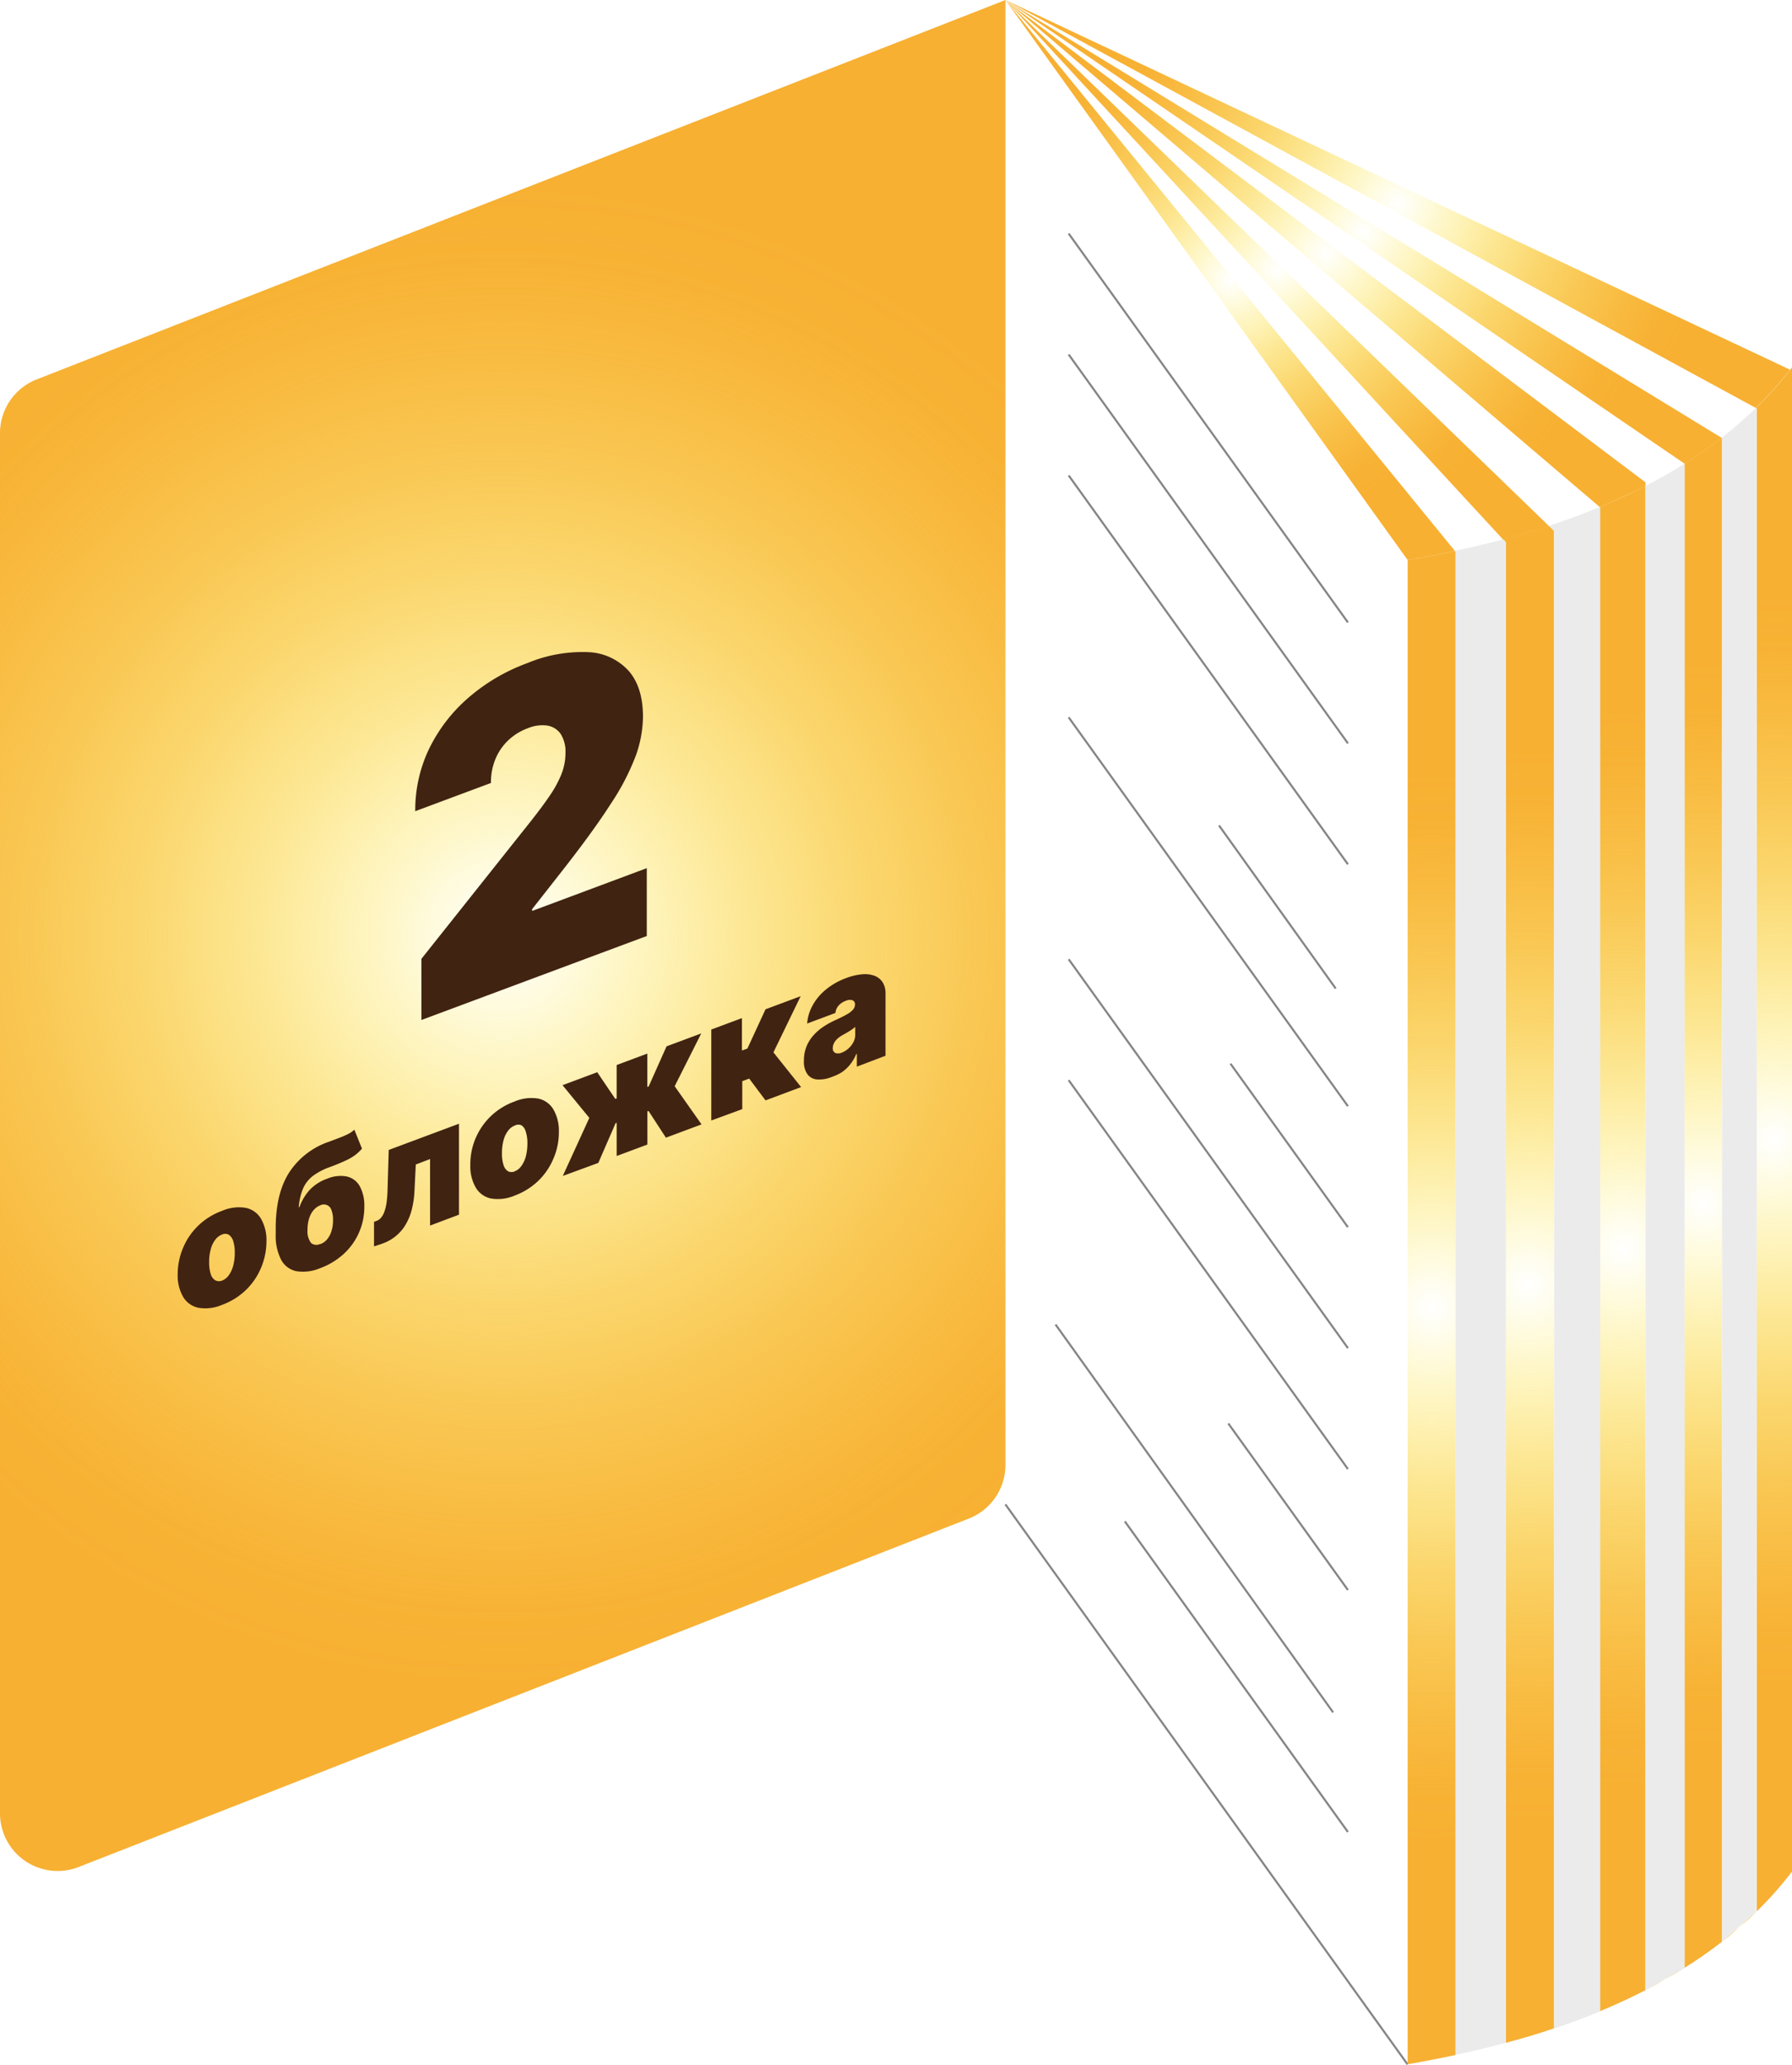 <?xml version="1.0" encoding="UTF-8"?> <svg xmlns="http://www.w3.org/2000/svg" xmlns:xlink="http://www.w3.org/1999/xlink" id="aa90e029-b36c-481d-b899-590fef7971cb" data-name="Слой 1" viewBox="0 0 329.01 378.85"> <defs> <style>.b61b3c4a-4e8d-42fd-9cdc-7a700d04d3d8{fill:url(#a22bf7ee-3a29-44ef-9956-1ed4ea6b3bc7);}.a2720ae3-b852-46c7-9e31-30ea4b5ceb29{fill:url(#bd169ed3-c5e9-4d9a-bef2-24349e6120b5);}.ad0825bb-919f-4d6a-bf43-13df5d87ba18{fill:#848585;}.e9e16972-7763-452c-8b5c-a8841220908b{fill:url(#b2d64dbc-cb2d-4bfc-bdd2-41fb9ac2deec);}.b17d6c15-00b7-4bfb-862d-586214eafd98{fill:url(#f3ee8389-560e-41eb-a9cb-678651e2dce9);}.f45b139e-e726-4cef-b62a-52542866d43c{fill:url(#a001fe8c-fda0-406c-a199-f66942ab1339);}.a1e017b4-03f4-4691-a733-063a830a71cd{fill:url(#ad28b04b-1412-4f1f-8e48-9cc1546c8966);}.b44deb66-8eb8-4d94-91bb-825c6bc08a82{fill:none;}.b0405611-1e04-4dac-8040-0738c8390b25{fill:#ebebeb;}.ecac1058-e6f2-4024-bb27-1ed2d5f63f51{fill:url(#b2bf17ec-2503-4301-8808-09ff67221b99);}.aa07f4a8-6319-4f7c-893c-4f2af45a32c4{fill:url(#bf13294c-84ad-42ef-9cdb-66be88fa0d3f);}.a2bb0b4c-d2c3-438f-8b2c-00ff143b00d4{fill:url(#e96ee1d6-decf-4015-931e-96435ef6da6b);}.e05c43d4-662e-4988-8484-74ad2b07ad32{fill:url(#b8b34116-dae2-4490-9c82-59e2adbfd4f9);}.bf220519-a771-40ba-89fe-6b50a1f67915{fill:url(#bdf43efa-ddc7-4df2-940b-1c119b78c9e3);}.b3d19b85-ecfc-49b8-8e06-680aed953ed9{fill:url(#b3477f22-3491-41d7-9ba1-5c75283b2dd6);}.a14e5768-0204-42e1-bbc2-d67fc6c95a0a{fill:url(#f9b410fd-5c87-4889-b0ef-8a8b7bc14ced);}.e9f55754-04a8-468b-93c5-f687e1b831cb{fill:#412312;}</style> <radialGradient id="a22bf7ee-3a29-44ef-9956-1ed4ea6b3bc7" cx="421.84" cy="251.94" r="57.41" gradientUnits="userSpaceOnUse"> <stop offset="0" stop-color="#fdea14" stop-opacity="0"></stop> <stop offset="0.16" stop-color="#fbdb1c" stop-opacity="0.25"></stop> <stop offset="0.32" stop-color="#face22" stop-opacity="0.48"></stop> <stop offset="0.48" stop-color="#f9c328" stop-opacity="0.67"></stop> <stop offset="0.63" stop-color="#f8bb2c" stop-opacity="0.81"></stop> <stop offset="0.77" stop-color="#f8b52f" stop-opacity="0.91"></stop> <stop offset="0.9" stop-color="#f7b131" stop-opacity="0.98"></stop> <stop offset="1" stop-color="#f7b032"></stop> </radialGradient> <radialGradient id="bd169ed3-c5e9-4d9a-bef2-24349e6120b5" cx="391.07" cy="265.88" r="46.59" xlink:href="#a22bf7ee-3a29-44ef-9956-1ed4ea6b3bc7"></radialGradient> <radialGradient id="b2d64dbc-cb2d-4bfc-bdd2-41fb9ac2deec" cx="490.89" cy="423.54" r="100.19" xlink:href="#a22bf7ee-3a29-44ef-9956-1ed4ea6b3bc7"></radialGradient> <radialGradient id="f3ee8389-560e-41eb-a9cb-678651e2dce9" cx="428.06" cy="454.42" r="98.22" xlink:href="#a22bf7ee-3a29-44ef-9956-1ed4ea6b3bc7"></radialGradient> <radialGradient id="a001fe8c-fda0-406c-a199-f66942ab1339" cx="445.84" cy="450.15" r="98.46" xlink:href="#a22bf7ee-3a29-44ef-9956-1ed4ea6b3bc7"></radialGradient> <radialGradient id="ad28b04b-1412-4f1f-8e48-9cc1546c8966" cx="463.13" cy="443.58" r="98.99" xlink:href="#a22bf7ee-3a29-44ef-9956-1ed4ea6b3bc7"></radialGradient> <radialGradient id="b2bf17ec-2503-4301-8808-09ff67221b99" cx="477.94" cy="435.2" r="99.28" xlink:href="#a22bf7ee-3a29-44ef-9956-1ed4ea6b3bc7"></radialGradient> <radialGradient id="bf13294c-84ad-42ef-9cdb-66be88fa0d3f" cx="484.57" cy="567.97" r="2.99" xlink:href="#a22bf7ee-3a29-44ef-9956-1ed4ea6b3bc7"></radialGradient> <radialGradient id="e96ee1d6-decf-4015-931e-96435ef6da6b" cx="408.56" cy="261.01" r="52.99" xlink:href="#a22bf7ee-3a29-44ef-9956-1ed4ea6b3bc7"></radialGradient> <radialGradient id="b8b34116-dae2-4490-9c82-59e2adbfd4f9" cx="470.91" cy="577.6" r="2.92" xlink:href="#a22bf7ee-3a29-44ef-9956-1ed4ea6b3bc7"></radialGradient> <radialGradient id="bdf43efa-ddc7-4df2-940b-1c119b78c9e3" cx="399.69" cy="263.99" r="49.68" xlink:href="#a22bf7ee-3a29-44ef-9956-1ed4ea6b3bc7"></radialGradient> <radialGradient id="b3477f22-3491-41d7-9ba1-5c75283b2dd6" cx="415.55" cy="257.04" r="55.37" xlink:href="#a22bf7ee-3a29-44ef-9956-1ed4ea6b3bc7"></radialGradient> <radialGradient id="f9b410fd-5c87-4889-b0ef-8a8b7bc14ced" cx="257.51" cy="386.15" r="137.81" xlink:href="#a22bf7ee-3a29-44ef-9956-1ed4ea6b3bc7"></radialGradient> </defs> <title>2 обложка</title> <path class="b61b3c4a-4e8d-42fd-9cdc-7a700d04d3d8" d="M493.88,282.34a68.2,68.2,0,0,1-6.32,7L349.8,214.5Z" transform="translate(-165.21 -214.5)"></path> <path class="a2720ae3-b852-46c7-9e31-30ea4b5ceb29" d="M432.33,315.59c-2.8.6-5.7,1.15-8.68,1.66L349.8,214.5Z" transform="translate(-165.21 -214.5)"></path> <rect class="ad0825bb-919f-4d6a-bf43-13df5d87ba18" x="386.86" y="249.06" width="0.38" height="87.86" transform="translate(-263.45 66.45) rotate(-35.7)"></rect> <rect class="ad0825bb-919f-4d6a-bf43-13df5d87ba18" x="386.86" y="271.26" width="0.38" height="87.86" transform="translate(-276.4 70.62) rotate(-35.7)"></rect> <rect class="ad0825bb-919f-4d6a-bf43-13df5d87ba18" x="386.86" y="293.45" width="0.38" height="87.86" transform="translate(-289.35 74.79) rotate(-35.7)"></rect> <rect class="ad0825bb-919f-4d6a-bf43-13df5d87ba18" x="401.72" y="361.78" width="0.38" height="36.94" transform="matrix(0.81, -0.58, 0.58, 0.81, -311.57, 91.52)"></rect> <rect class="ad0825bb-919f-4d6a-bf43-13df5d87ba18" x="386.86" y="337.83" width="0.38" height="87.86" transform="translate(-315.25 83.13) rotate(-35.7)"></rect> <rect class="ad0825bb-919f-4d6a-bf43-13df5d87ba18" x="401.72" y="406.16" width="0.38" height="36.94" transform="translate(-337.48 99.86) rotate(-35.7)"></rect> <rect class="ad0825bb-919f-4d6a-bf43-13df5d87ba18" x="386.86" y="382.22" width="0.38" height="87.86" transform="translate(-341.15 91.47) rotate(-35.7)"></rect> <rect class="ad0825bb-919f-4d6a-bf43-13df5d87ba18" x="386.86" y="404.41" width="0.38" height="87.86" transform="translate(-354.1 95.64) rotate(-35.7)"></rect> <rect class="ad0825bb-919f-4d6a-bf43-13df5d87ba18" x="401.52" y="472.11" width="0.38" height="37.63" transform="translate(-376.2 112.2) rotate(-35.7)"></rect> <rect class="ad0825bb-919f-4d6a-bf43-13df5d87ba18" x="386.86" y="448.79" width="0.38" height="87.86" transform="matrix(0.81, -0.58, 0.58, 0.81, -380.01, 103.99)"></rect> <rect class="ad0825bb-919f-4d6a-bf43-13df5d87ba18" x="392.02" y="487.01" width="0.38" height="70.18" transform="translate(-396.18 112.52) rotate(-35.7)"></rect> <rect class="ad0825bb-919f-4d6a-bf43-13df5d87ba18" x="386.54" y="478.6" width="0.38" height="126.53" transform="translate(-408.75 113.03) rotate(-35.7)"></rect> <path class="e9e16972-7763-452c-8b5c-a8841220908b" d="M494.22,281.89v276a66,66,0,0,1-6.47,7.31V289.48l-.19-.1a68.2,68.2,0,0,0,6.32-7Z" transform="translate(-165.21 -214.5)"></path> <path class="b17d6c15-00b7-4bfb-862d-586214eafd98" d="M432.46,315.75v275.8q-4.26.91-8.81,1.7v-276c3-.51,5.88-1.06,8.68-1.66Z" transform="translate(-165.21 -214.5)"></path> <path class="f45b139e-e726-4cef-b62a-52542866d43c" d="M450.51,311.88V586.66c-2.82,1-5.77,1.83-8.82,2.66V314l-.52-.55q4.35-1.17,8.41-2.49Z" transform="translate(-165.21 -214.5)"></path> <path class="a1e017b4-03f4-4691-a733-063a830a71cd" d="M467.32,303.66v276q-4,2.05-8.36,3.86v-276l0,0Q463.34,305.71,467.32,303.66Z" transform="translate(-165.21 -214.5)"></path> <path class="b44deb66-8eb8-4d94-91bb-825c6bc08a82" d="M458.93,307.52q-4.46,1.85-9.35,3.46L349.8,214.5Z" transform="translate(-165.21 -214.5)"></path> <path class="b0405611-1e04-4dac-8040-0738c8390b25" d="M459,307.54v276c-2.7,1.12-5.51,2.17-8.45,3.16V311.88l-.93-.9q4.89-1.62,9.35-3.46Z" transform="translate(-165.21 -214.5)"></path> <path class="ecac1058-e6f2-4024-bb27-1ed2d5f63f51" d="M481.38,294.89V570.76c-2.16,1.67-4.45,3.28-6.88,4.8v-276c2.39-1.51,4.66-3.1,6.79-4.75Z" transform="translate(-165.21 -214.5)"></path> <path class="aa07f4a8-6319-4f7c-893c-4f2af45a32c4" d="M487.75,565.19a71.85,71.85,0,0,1-6.37,5.56Z" transform="translate(-165.21 -214.5)"></path> <path class="a2bb0b4c-d2c3-438f-8b2c-00ff143b00d4" d="M467.32,303v.68q-4,2-8.39,3.86l-109.13-93Z" transform="translate(-165.21 -214.5)"></path> <path class="b44deb66-8eb8-4d94-91bb-825c6bc08a82" d="M467.32,303.66V303L349.8,214.5l124.69,85.08Q471.1,301.71,467.32,303.66Z" transform="translate(-165.21 -214.5)"></path> <path class="e05c43d4-662e-4988-8484-74ad2b07ad32" d="M474.5,575.56h0q-3.4,2.13-7.18,4.07Z" transform="translate(-165.21 -214.5)"></path> <path class="bf220519-a771-40ba-89fe-6b50a1f67915" d="M449.58,311q-4.06,1.32-8.41,2.49l-91.37-99Z" transform="translate(-165.21 -214.5)"></path> <path class="b44deb66-8eb8-4d94-91bb-825c6bc08a82" d="M441.17,313.47q-4.26,1.13-8.84,2.12L349.8,214.5Z" transform="translate(-165.21 -214.5)"></path> <path class="b0405611-1e04-4dac-8040-0738c8390b25" d="M441.69,314v275.3c-3,.8-6,1.55-9.23,2.23V315.75l-.13-.16q4.57-1,8.84-2.12Z" transform="translate(-165.21 -214.5)"></path> <line class="b44deb66-8eb8-4d94-91bb-825c6bc08a82" x1="309.29" y1="361.06" x2="309.29" y2="361.06"></line> <path class="b0405611-1e04-4dac-8040-0738c8390b25" d="M474.5,299.58v276l-7.18,4.08v-276q3.78-1.95,7.17-4.08Z" transform="translate(-165.21 -214.5)"></path> <path class="b3d19b85-ecfc-49b8-8e06-680aed953ed9" d="M481.29,294.83c-2.13,1.65-4.4,3.24-6.79,4.75h0L349.8,214.5Z" transform="translate(-165.21 -214.5)"></path> <path class="b0405611-1e04-4dac-8040-0738c8390b25" d="M487.75,289.48V565.19l-6.37,5.56V294.89l-.09-.06a74,74,0,0,0,6.27-5.45Z" transform="translate(-165.21 -214.5)"></path> <path class="b44deb66-8eb8-4d94-91bb-825c6bc08a82" d="M487.56,289.38a74,74,0,0,1-6.27,5.45L349.8,214.5Z" transform="translate(-165.21 -214.5)"></path> <path class="a14e5768-0204-42e1-bbc2-d67fc6c95a0a" d="M165.21,294V547.21a10.58,10.58,0,0,0,14.44,9.85l163.43-63.93a10.59,10.59,0,0,0,6.73-9.86V214.5l-140.53,55-37.35,14.62A10.59,10.59,0,0,0,165.21,294Z" transform="translate(-165.21 -214.5)"></path> <path class="e9f55754-04a8-468b-93c5-f687e1b831cb" d="M242.58,401.65l0-11.22,20.05-25.21c1.33-1.68,2.48-3.21,3.43-4.61a20.5,20.5,0,0,0,2.2-4,10.57,10.57,0,0,0,.77-4,6,6,0,0,0-.89-3.46,3.7,3.7,0,0,0-2.44-1.52,6.91,6.91,0,0,0-3.59.49,10.42,10.42,0,0,0-3.56,2.19,10,10,0,0,0-2.37,3.44,11.07,11.07,0,0,0-.83,4.41l-13.9,5.18A26,26,0,0,1,243.94,352a29.4,29.4,0,0,1,7.2-9.42,34.72,34.72,0,0,1,10.91-6.42,26.19,26.19,0,0,1,11.23-2,10.57,10.57,0,0,1,7.36,3.44q2.61,3,2.62,8.37A22,22,0,0,1,282,353a43.6,43.6,0,0,1-4.62,8.94q-3.33,5.21-9.47,13l-5,6.37v.33l21.05-7.85,0,12.45Z" transform="translate(-165.21 -214.5)"></path> <path class="e9f55754-04a8-468b-93c5-f687e1b831cb" d="M206,453.91a7.84,7.84,0,0,1-4.37.54,4.26,4.26,0,0,1-2.8-2,7.87,7.87,0,0,1-1-4.14,12.52,12.52,0,0,1,1-4.87,12.11,12.11,0,0,1,2.78-4.06,12.38,12.38,0,0,1,4.36-2.71,7.76,7.76,0,0,1,4.37-.55,4.22,4.22,0,0,1,2.79,2,7.84,7.84,0,0,1,1,4.15,12.55,12.55,0,0,1-1,4.87,12.21,12.21,0,0,1-2.78,4.06A12.52,12.52,0,0,1,206,453.91Zm0-4.45a2.79,2.79,0,0,0,1.23-1,5.15,5.15,0,0,0,.8-1.75,9,9,0,0,0,.28-2.36,6.76,6.76,0,0,0-.29-2.15,2.06,2.06,0,0,0-.81-1.15A1.37,1.37,0,0,0,206,441a2.88,2.88,0,0,0-1.29,1,5,5,0,0,0-.82,1.76,8.54,8.54,0,0,0-.28,2.36,6.74,6.74,0,0,0,.29,2.14,2,2,0,0,0,.83,1.15A1.53,1.53,0,0,0,206,449.46Z" transform="translate(-165.21 -214.5)"></path> <path class="e9f55754-04a8-468b-93c5-f687e1b831cb" d="M230.27,421.77l1.4,3.49a9.12,9.12,0,0,1-1.34,1.24,10.34,10.34,0,0,1-1.79,1c-.71.33-1.64.72-2.78,1.14a11.81,11.81,0,0,0-3.13,1.64,6,6,0,0,0-1.78,2.29,11.2,11.2,0,0,0-.79,3.42l.12,0A9.57,9.57,0,0,1,222,432.9a8,8,0,0,1,3.26-2.12,6.23,6.23,0,0,1,3.65-.41,3.66,3.66,0,0,1,2.36,1.79,7.44,7.44,0,0,1,.83,3.73,11.64,11.64,0,0,1-3.74,8.64,13,13,0,0,1-4.36,2.65,8,8,0,0,1-4.37.56,4.11,4.11,0,0,1-2.8-2.09,9.62,9.62,0,0,1-1-4.7v-1.09q0-6.35,2.46-10.21a14.12,14.12,0,0,1,7.22-5.63l2-.75a15.4,15.4,0,0,0,1.59-.69A4.55,4.55,0,0,0,230.27,421.77Zm-6.23,21a3,3,0,0,0,1.23-.88,4.31,4.31,0,0,0,.8-1.52,6.45,6.45,0,0,0,.28-2,4.82,4.82,0,0,0-.29-1.85,1.45,1.45,0,0,0-2-.89,3.1,3.1,0,0,0-1,.62,3.73,3.73,0,0,0-.76,1,5.2,5.2,0,0,0-.47,1.31,7.29,7.29,0,0,0-.16,1.6,3.54,3.54,0,0,0,.64,2.39A1.51,1.51,0,0,0,224,442.73Z" transform="translate(-165.21 -214.5)"></path> <path class="e9f55754-04a8-468b-93c5-f687e1b831cb" d="M233.88,443.19l0-4.51.49-.18a1.85,1.85,0,0,0,.81-.59,3.3,3.3,0,0,0,.6-1.09,8.38,8.38,0,0,0,.4-1.64,21.47,21.47,0,0,0,.18-2.21l.22-7.48,12.9-4.81,0,16.69-5.31,2,0-12.21-2.62,1-.23,4.61a17.26,17.26,0,0,1-.55,3.82,10.44,10.44,0,0,1-1.23,2.84,8,8,0,0,1-4,3.2Z" transform="translate(-165.21 -214.5)"></path> <path class="e9f55754-04a8-468b-93c5-f687e1b831cb" d="M259.72,433.86a7.84,7.84,0,0,1-4.37.54,4.24,4.24,0,0,1-2.79-2,7.78,7.78,0,0,1-1-4.14,12.22,12.22,0,0,1,8.09-11.64,7.8,7.8,0,0,1,4.38-.55,4.24,4.24,0,0,1,2.79,2,7.84,7.84,0,0,1,1,4.15,12.12,12.12,0,0,1-1,4.86,12.26,12.26,0,0,1-2.77,4.07A12.57,12.57,0,0,1,259.72,433.86Zm0-4.45a2.66,2.66,0,0,0,1.23-1,5.3,5.3,0,0,0,.81-1.76,9.49,9.49,0,0,0,.28-2.36,6.74,6.74,0,0,0-.3-2.15A2.06,2.06,0,0,0,261,421a1.35,1.35,0,0,0-1.23,0,2.85,2.85,0,0,0-1.3,1,5,5,0,0,0-.82,1.76,8.94,8.94,0,0,0-.28,2.36,6.74,6.74,0,0,0,.29,2.14,2,2,0,0,0,.83,1.15A1.5,1.5,0,0,0,259.75,429.41Z" transform="translate(-165.21 -214.5)"></path> <path class="e9f55754-04a8-468b-93c5-f687e1b831cb" d="M268.54,430.26l4.87-10.65-4.92-6,6.37-2.38,3.32,4.9.25-.09,0-6.13,5.63-2.1,0,6.13.24-.09,3.29-7.37,6.37-2.37-4.88,9.69,4.93,7-6.54,2.44-3.19-4.9-.21.08,0,6.08-5.64,2.1v-6.08l-.2.07-3.17,7.28Z" transform="translate(-165.21 -214.5)"></path> <path class="e9f55754-04a8-468b-93c5-f687e1b831cb" d="M295.8,420.09l0-16.69,5.63-2.1,0,5.95,1-.36,3.33-7.21,6.45-2.4-5,10.31,5.08,6.37-6.53,2.44-3-4-1.27.47V418Z" transform="translate(-165.21 -214.5)"></path> <path class="e9f55754-04a8-468b-93c5-f687e1b831cb" d="M317.92,412.1a6,6,0,0,1-2.65.46,2.42,2.42,0,0,1-1.8-.93,3.94,3.94,0,0,1-.66-2.49,6.75,6.75,0,0,1,1.65-4.56,9.27,9.27,0,0,1,1.83-1.63,14.94,14.94,0,0,1,2.26-1.26c.88-.4,1.58-.75,2.12-1.06a4.16,4.16,0,0,0,1.15-.88,1.36,1.36,0,0,0,.36-.9v0a.78.78,0,0,0-.47-.83,1.77,1.77,0,0,0-1.21.11,3.19,3.19,0,0,0-1.31.86,2.38,2.38,0,0,0-.6,1.37l-5.19,1.94a8.11,8.11,0,0,1,.91-3.15,9.82,9.82,0,0,1,2.37-2.95,12.58,12.58,0,0,1,3.89-2.24,10.72,10.72,0,0,1,3-.7,5.05,5.05,0,0,1,2.28.31,3,3,0,0,1,1.44,1.21,3.69,3.69,0,0,1,.5,2l0,11.43-5.26,2v-2.35l-.12.05a7.75,7.75,0,0,1-1.14,1.93,6.89,6.89,0,0,1-1.51,1.4A8.53,8.53,0,0,1,317.92,412.1Zm1.83-4.46a4,4,0,0,0,1.21-.74,4,4,0,0,0,.92-1.16,2.93,2.93,0,0,0,.35-1.42v-1.4c-.15.13-.31.25-.47.37l-.53.36-.6.36-.64.36a5.26,5.26,0,0,0-1.07.75,2.85,2.85,0,0,0-.61.83,2,2,0,0,0-.2.86.88.88,0,0,0,.47.89A1.56,1.56,0,0,0,319.75,407.64Z" transform="translate(-165.21 -214.5)"></path> </svg> 